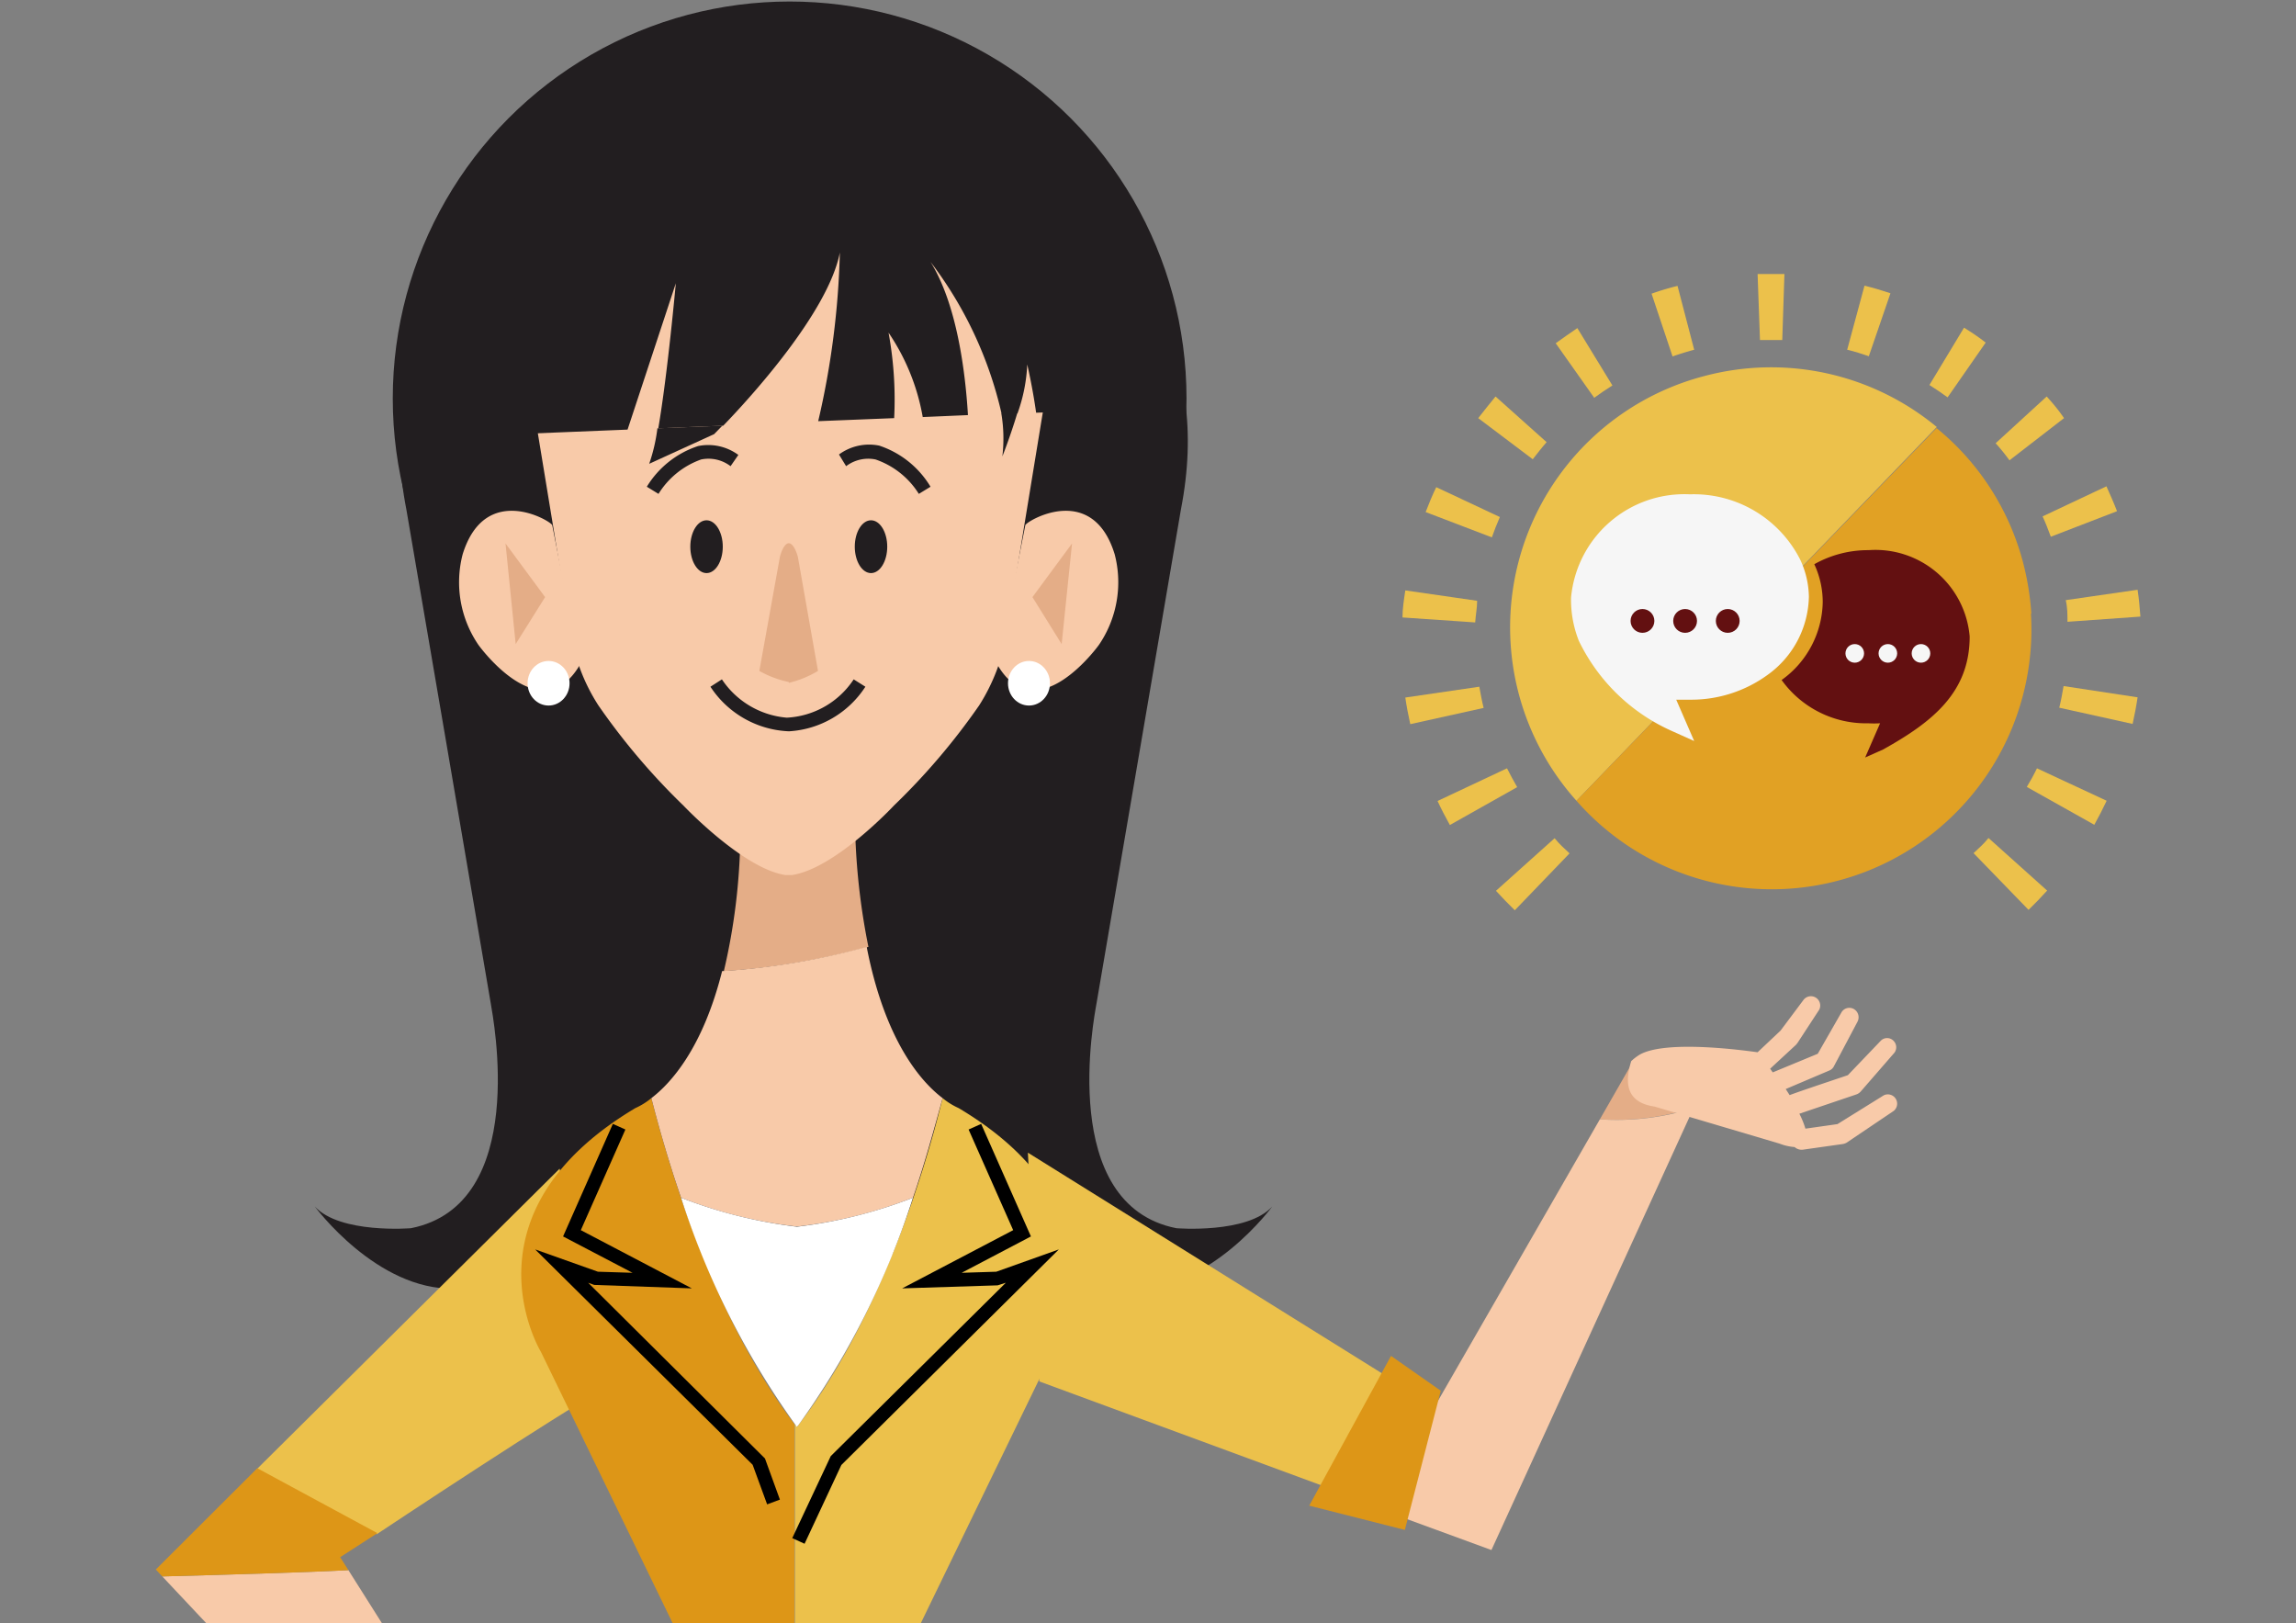 <svg xmlns="http://www.w3.org/2000/svg" xmlns:xlink="http://www.w3.org/1999/xlink" viewBox="0 0 106.1 75"><rect x="0" y="0" width="106.1" height="75" fill="#808080" stroke="none"/><defs><style>.cls-1{fill:none;}.cls-2{isolation:isolate;}.cls-3{clip-path:url(#clip-path);}.cls-4{fill:#221e20;}.cls-5{fill:#ecc14b;}.cls-6{fill:#f8caa9;}.cls-7{fill:#dd9617;}.cls-8{fill:#e4ad87;}.cls-9{fill:#fff;}.cls-10{mix-blend-mode:multiply;}.cls-11{opacity:0.75;}.cls-12{fill:#e1a124;}.cls-13{fill:#631011;}.cls-14{fill:#f6f6f6;}</style><clipPath id="clip-path"><rect class="cls-1" width="106.1" height="75"/></clipPath></defs><g class="cls-2"><g id="DADOS_INFORMAÇÃO_E_CONHECIMENTO" data-name="DADOS , INFORMAÇÃO E CONHECIMENTO"><g class="cls-3"><circle class="cls-4" cx="36.49" cy="18.41" r="18.34"/><path class="cls-4" d="M36.41,5.82c-3.24.37-20.5,3-17.63,17.73,0,0,3.8,22.19,3.9,22.82s1.8,9.29-3.69,10.38c0,0-3.27.27-4.44-1,0,0,2.86,3.88,6.44,3.79,3.36-.08,14.26-2.14,15.68-2.41,1.43.27,12.33,2.33,15.68,2.41,3.59.09,6.44-3.79,6.44-3.79-1.16,1.27-4.43,1-4.43,1-5.49-1.09-3.8-9.75-3.69-10.38s3.9-22.82,3.9-22.82C57.44,8.82,40.18,6.19,36.93,5.82Z"/><path class="cls-5" d="M25.86,54l-14,13.89,5.55,3C20.78,68.65,27.89,64,28,64.19S25.86,54,25.86,54Z"/><path class="cls-6" d="M22.17,88.44l2.08-3L16.1,72.55c-2.05.11-6,.22-8.6.29Z"/><path class="cls-7" d="M7.2,72.52l.3.32c2.59-.07,6.55-.18,8.6-.29l-.38-.6,1.72-1.11-5.55-3Z"/><polygon class="cls-5" points="47.5 53.26 67.11 65.48 61.9 68.94 48.03 63.83 47.5 53.26"/><path class="cls-8" d="M78.28,51.18l.38-.89-3.21-1.22-1.52,2.65A11.86,11.86,0,0,0,78.28,51.18Z"/><path class="cls-6" d="M73.93,51.72,66,65.51l-2.84,4,5.76,2.11,9.34-20.42A11.86,11.86,0,0,1,73.93,51.72Z"/><polygon class="cls-7" points="60.5 69.57 64.92 70.69 66.58 64.26 64.28 62.65 60.5 69.57"/><path class="cls-6" d="M85.33,52.8l2.18-1.47a.43.43,0,0,0-.46-.72l-2.14,1.33-1.48.21a4,4,0,0,0-.28-.69l2.63-.89a.49.49,0,0,0,.2-.13l1.52-1.75a.42.42,0,0,0,0-.6.41.41,0,0,0-.59,0l-1.52,1.59c-1.52.51-2.29.77-2.69.92l-.18-.28,2-.85a.41.41,0,0,0,.22-.19l1.09-2.06a.44.44,0,0,0-.15-.59.42.42,0,0,0-.58.14L84,48.69l-2.08.86-.12-.17L83,48.27l.07-.09,1-1.53a.43.43,0,0,0-.72-.46l-1.07,1.43-1.06,1c-.38-.05-4.15-.6-5.43.1a2.29,2.29,0,0,0-.41.31c-.31,1-.24,1.91,1.08,2.1l5.77,1.71a2.4,2.4,0,0,0,.7.16.49.49,0,0,0,.39.12l1.84-.26A.56.56,0,0,0,85.33,52.8Z"/><path class="cls-7" d="M30.1,50.74a3.25,3.25,0,0,1-.74.46C21.12,56.11,25,62.47,25,62.47l7.23,14.89-.87.87a9.74,9.74,0,0,0,5.35,2.29V65.8C33.18,61.13,31.13,54.76,30.1,50.74Z"/><path class="cls-5" d="M44.3,51.2a3.25,3.25,0,0,1-.74-.46c-1,4.06-3.12,10.52-6.73,15.19l-.1-.13V80.52h.14a9.92,9.92,0,0,0,5.41-2.3l-.87-.87,7.23-14.89S52.54,56.11,44.3,51.2Z"/><path class="cls-8" d="M39.53,38.76l-2.66-3.22v-.1l0,.05,0-.05v.1l-2.66,3.22a28.67,28.67,0,0,1-.76,6.11,33.19,33.19,0,0,0,6.68-1.12A31.28,31.28,0,0,1,39.53,38.76Z"/><path class="cls-6" d="M40.05,43.75a33.19,33.19,0,0,1-6.68,1.12c-.9,3.58-2.38,5.19-3.27,5.87.34,1.33.79,2.91,1.37,4.6a21.07,21.07,0,0,0,5.32,1.33v0h.08v0a21.07,21.07,0,0,0,5.32-1.33c.58-1.69,1-3.27,1.37-4.6C42.58,50,40.9,48.12,40.05,43.75Z"/><path class="cls-9" d="M36.87,65.88a37.63,37.63,0,0,0,5.32-10.54,21.71,21.71,0,0,1-5.36,1.34,21.71,21.71,0,0,1-5.36-1.34,37.9,37.9,0,0,0,5.32,10.54l0,.05Z"/><g class="cls-10"><polygon points="37.18 71.33 36.61 71.07 38.39 67.28 46.48 59.27 46.1 59.39 41.69 59.53 46.82 56.84 44.76 52.19 45.34 51.93 47.64 57.13 44.44 58.81 46.04 58.76 48.93 57.73 38.88 67.69 37.18 71.33"/></g><path class="cls-6" d="M36.45,7.93c-1.23,0-9.22.21-12.25,8.11l2.19,13.32a8.69,8.69,0,0,0,1.26,3.23,30.81,30.81,0,0,0,3.93,4.63s2.74,2.9,4.7,3.21v0h.33v0c2-.31,4.7-3.21,4.7-3.21a30.76,30.76,0,0,0,3.94-4.63,8.84,8.84,0,0,0,1.25-3.23L48.69,16C45.67,8.14,37.67,7.92,36.45,7.93Z"/><path class="cls-8" d="M36.46,31.55A4.74,4.74,0,0,0,37.8,31l-.93-5.27s-.15-.6-.41-.63h0c-.27,0-.42.63-.42.63L35.09,31a4.67,4.67,0,0,0,1.35.51Z"/><ellipse class="cls-4" cx="32.65" cy="25.26" rx="0.75" ry="1.22"/><ellipse class="cls-4" cx="40.25" cy="25.26" rx="0.75" ry="1.22"/><path class="cls-4" d="M30.43,22.82l-.54-.33a4.37,4.37,0,0,1,2.37-1.88,2.35,2.35,0,0,1,1.86.41l-.36.52a1.68,1.68,0,0,0-1.36-.31A3.82,3.82,0,0,0,30.43,22.82Z"/><path class="cls-4" d="M42.46,22.82a3.82,3.82,0,0,0-2-1.59,1.69,1.69,0,0,0-1.36.31L38.77,21a2.35,2.35,0,0,1,1.86-.41A4.37,4.37,0,0,1,43,22.49Z"/><path class="cls-4" d="M36.46,33.79a4.55,4.55,0,0,1-3.63-2.06l.53-.34a4,4,0,0,0,3,1.77,3.94,3.94,0,0,0,3.09-1.77l.54.34A4.52,4.52,0,0,1,36.46,33.79Z"/><path class="cls-6" d="M25.52,24.27c0-.16-3.09-2.05-4.14,1.34a5.13,5.13,0,0,0,.73,4.19s2.87,4,4.68.93Z"/><polygon class="cls-8" points="23.36 25.11 25.19 27.59 23.83 29.76 23.36 25.11"/><ellipse class="cls-9" cx="25.35" cy="31.57" rx="0.97" ry="1.03"/><path class="cls-6" d="M47.38,24.27c0-.16,3.09-2.05,4.13,1.34a5.13,5.13,0,0,1-.73,4.19s-2.87,4-4.68.93Z"/><polygon class="cls-8" points="49.54 25.11 47.71 27.59 49.06 29.76 49.54 25.11"/><ellipse class="cls-9" cx="47.55" cy="31.57" rx="0.97" ry="1.03"/><path class="cls-4" d="M46.32,21.09s.37-.93.69-2l-.74,0A7,7,0,0,1,46.32,21.09Z"/><path class="cls-4" d="M33,20.06l.38-.39-3,.12A8,8,0,0,1,30,21.43Z"/><path class="cls-4" d="M37.88,5.26s-17.14,0-14.05,14.8L29,19.85l2.23-6.76s-.38,4.21-.81,6.7l3-.12c1.19-1.23,4.85-5.22,5.39-8a38.24,38.24,0,0,1-1,7.79l3.51-.14a17.05,17.05,0,0,0-.26-3.95,10,10,0,0,1,1.58,3.9l2.09-.09c-.12-2-.51-5.12-1.73-7.08a18.2,18.2,0,0,1,3.28,7l.74,0a7.63,7.63,0,0,0,.45-2.26s.25,1.07.41,2.23L49.65,19S50.47,5.52,37.88,5.26Z"/><g class="cls-10"><polygon points="35.45 69.51 34.78 67.68 24.73 57.73 27.63 58.76 29.23 58.81 26.02 57.13 28.32 51.93 28.9 52.19 26.84 56.84 31.97 59.53 27.46 59.37 27.18 59.27 35.35 67.39 36.04 69.29 35.45 69.51"/></g><path class="cls-5" d="M71.89,15.86c.33-.24.68-.48,1-.7l1.62,2.65q-.43.27-.84.57Z"/><path class="cls-5" d="M86.16,13.2c.41.1.81.22,1.2.35l-1,2.91c-.32-.11-.65-.22-1-.3Z"/><path class="cls-5" d="M68.31,19.32c.25-.33.52-.65.8-1l2.36,2.11c-.22.25-.43.52-.64.79Z"/><path class="cls-5" d="M76.32,13.57a11.88,11.88,0,0,1,1.2-.36l.77,2.95c-.33.09-.66.19-1,.31Z"/><path class="cls-5" d="M64.81,28.53c0-.42.07-.84.13-1.25l3.32.48c0,.33-.07.67-.09,1Z"/><path class="cls-5" d="M65.88,23.66c.15-.39.31-.78.49-1.15l2.94,1.38c-.13.3-.26.62-.37.94Z"/><path class="cls-5" d="M98.78,27.25c.06.4.1.82.13,1.24l-3.37.24c0-.33,0-.67-.08-1Z"/><path class="cls-5" d="M90.76,15.14c.35.22.7.45,1,.69L90,18.36q-.41-.3-.84-.57Z"/><path class="cls-5" d="M81.33,15.71l-.11-3.05c.41,0,.83,0,1.24,0l-.1,3.05-.5,0Z"/><path class="cls-5" d="M97.35,37q-.27.57-.57,1.11l-3.12-1.75c.17-.28.33-.57.47-.86Z"/><path class="cls-5" d="M98.78,32.22c-.06.41-.14.82-.23,1.23l-3.39-.75c.08-.32.14-.65.2-1Z"/><path class="cls-5" d="M94.58,18.32c.28.31.55.63.8,1l-2.52,1.95a9.6,9.6,0,0,0-.64-.79Z"/><path class="cls-5" d="M97.34,22.47c.17.38.34.76.49,1.15L94.77,24.8c-.12-.32-.24-.64-.38-.94Z"/><path class="cls-5" d="M67,38.12c-.2-.36-.4-.74-.57-1.11l3.21-1.51c.15.3.31.59.47.87Z"/><path class="cls-5" d="M72.53,39.43,70,42.06q-.45-.44-.87-.9l2.71-2.43C72.06,39,72.29,39.21,72.53,39.43Z"/><path class="cls-5" d="M91.89,38.72l2.71,2.43c-.28.31-.57.61-.86.89L91.2,39.42C91.44,39.19,91.67,39,91.89,38.72Z"/><path class="cls-5" d="M68.56,32.71l-3.39.75c-.09-.4-.17-.82-.23-1.23l3.42-.5C68.42,32.06,68.48,32.39,68.56,32.71Z"/><path class="cls-5" d="M78.78,17.37A12,12,0,0,0,72.85,37L89.5,19.73A12,12,0,0,0,78.78,17.37Z"/><path class="cls-5" d="M72.85,37,89.5,19.73h0L72.85,37a12,12,0,0,0,9.5,4A12,12,0,0,1,72.85,37Z"/><g class="cls-11"><path class="cls-7" d="M92.85,24.12a11.86,11.86,0,0,0-3.35-4.39h0A11.86,11.86,0,0,1,92.85,24.12Z"/></g><path class="cls-12" d="M93.87,28.36A12.58,12.58,0,0,0,93.49,26a11.91,11.91,0,0,0-4-6.22L72.85,37a12,12,0,0,0,21-8.66Z"/><path class="cls-13" d="M86.35,25.42a5.06,5.06,0,0,0-2.51.65,4.15,4.15,0,0,1,.39,1.75,4.52,4.52,0,0,1-1.9,3.6,4.8,4.8,0,0,0,4,2,4.91,4.91,0,0,0,.55,0L86.19,35l.83-.37c2.3-1.28,4-2.65,4-5.22A4.37,4.37,0,0,0,86.35,25.42Z"/><path class="cls-14" d="M83.18,25.84a5.51,5.51,0,0,0-5.09-3,5.26,5.26,0,0,0-5.49,4.77,5.13,5.13,0,0,0,.36,2,8.7,8.7,0,0,0,4.33,4.18l1,.45-.83-1.91c.21,0,.43,0,.65,0a6,6,0,0,0,3.59-1.16,4.55,4.55,0,0,0,1.89-3.6A4.15,4.15,0,0,0,83.18,25.84Z"/><circle class="cls-13" cx="75.9" cy="28.69" r="0.55"/><circle class="cls-13" cx="77.87" cy="28.69" r="0.55"/><circle class="cls-13" cx="79.84" cy="28.69" r="0.55"/><circle class="cls-14" cx="85.71" cy="30.19" r="0.43"/><circle class="cls-14" cx="87.24" cy="30.19" r="0.43"/><circle class="cls-14" cx="88.77" cy="30.19" r="0.43"/></g></g></g></svg>